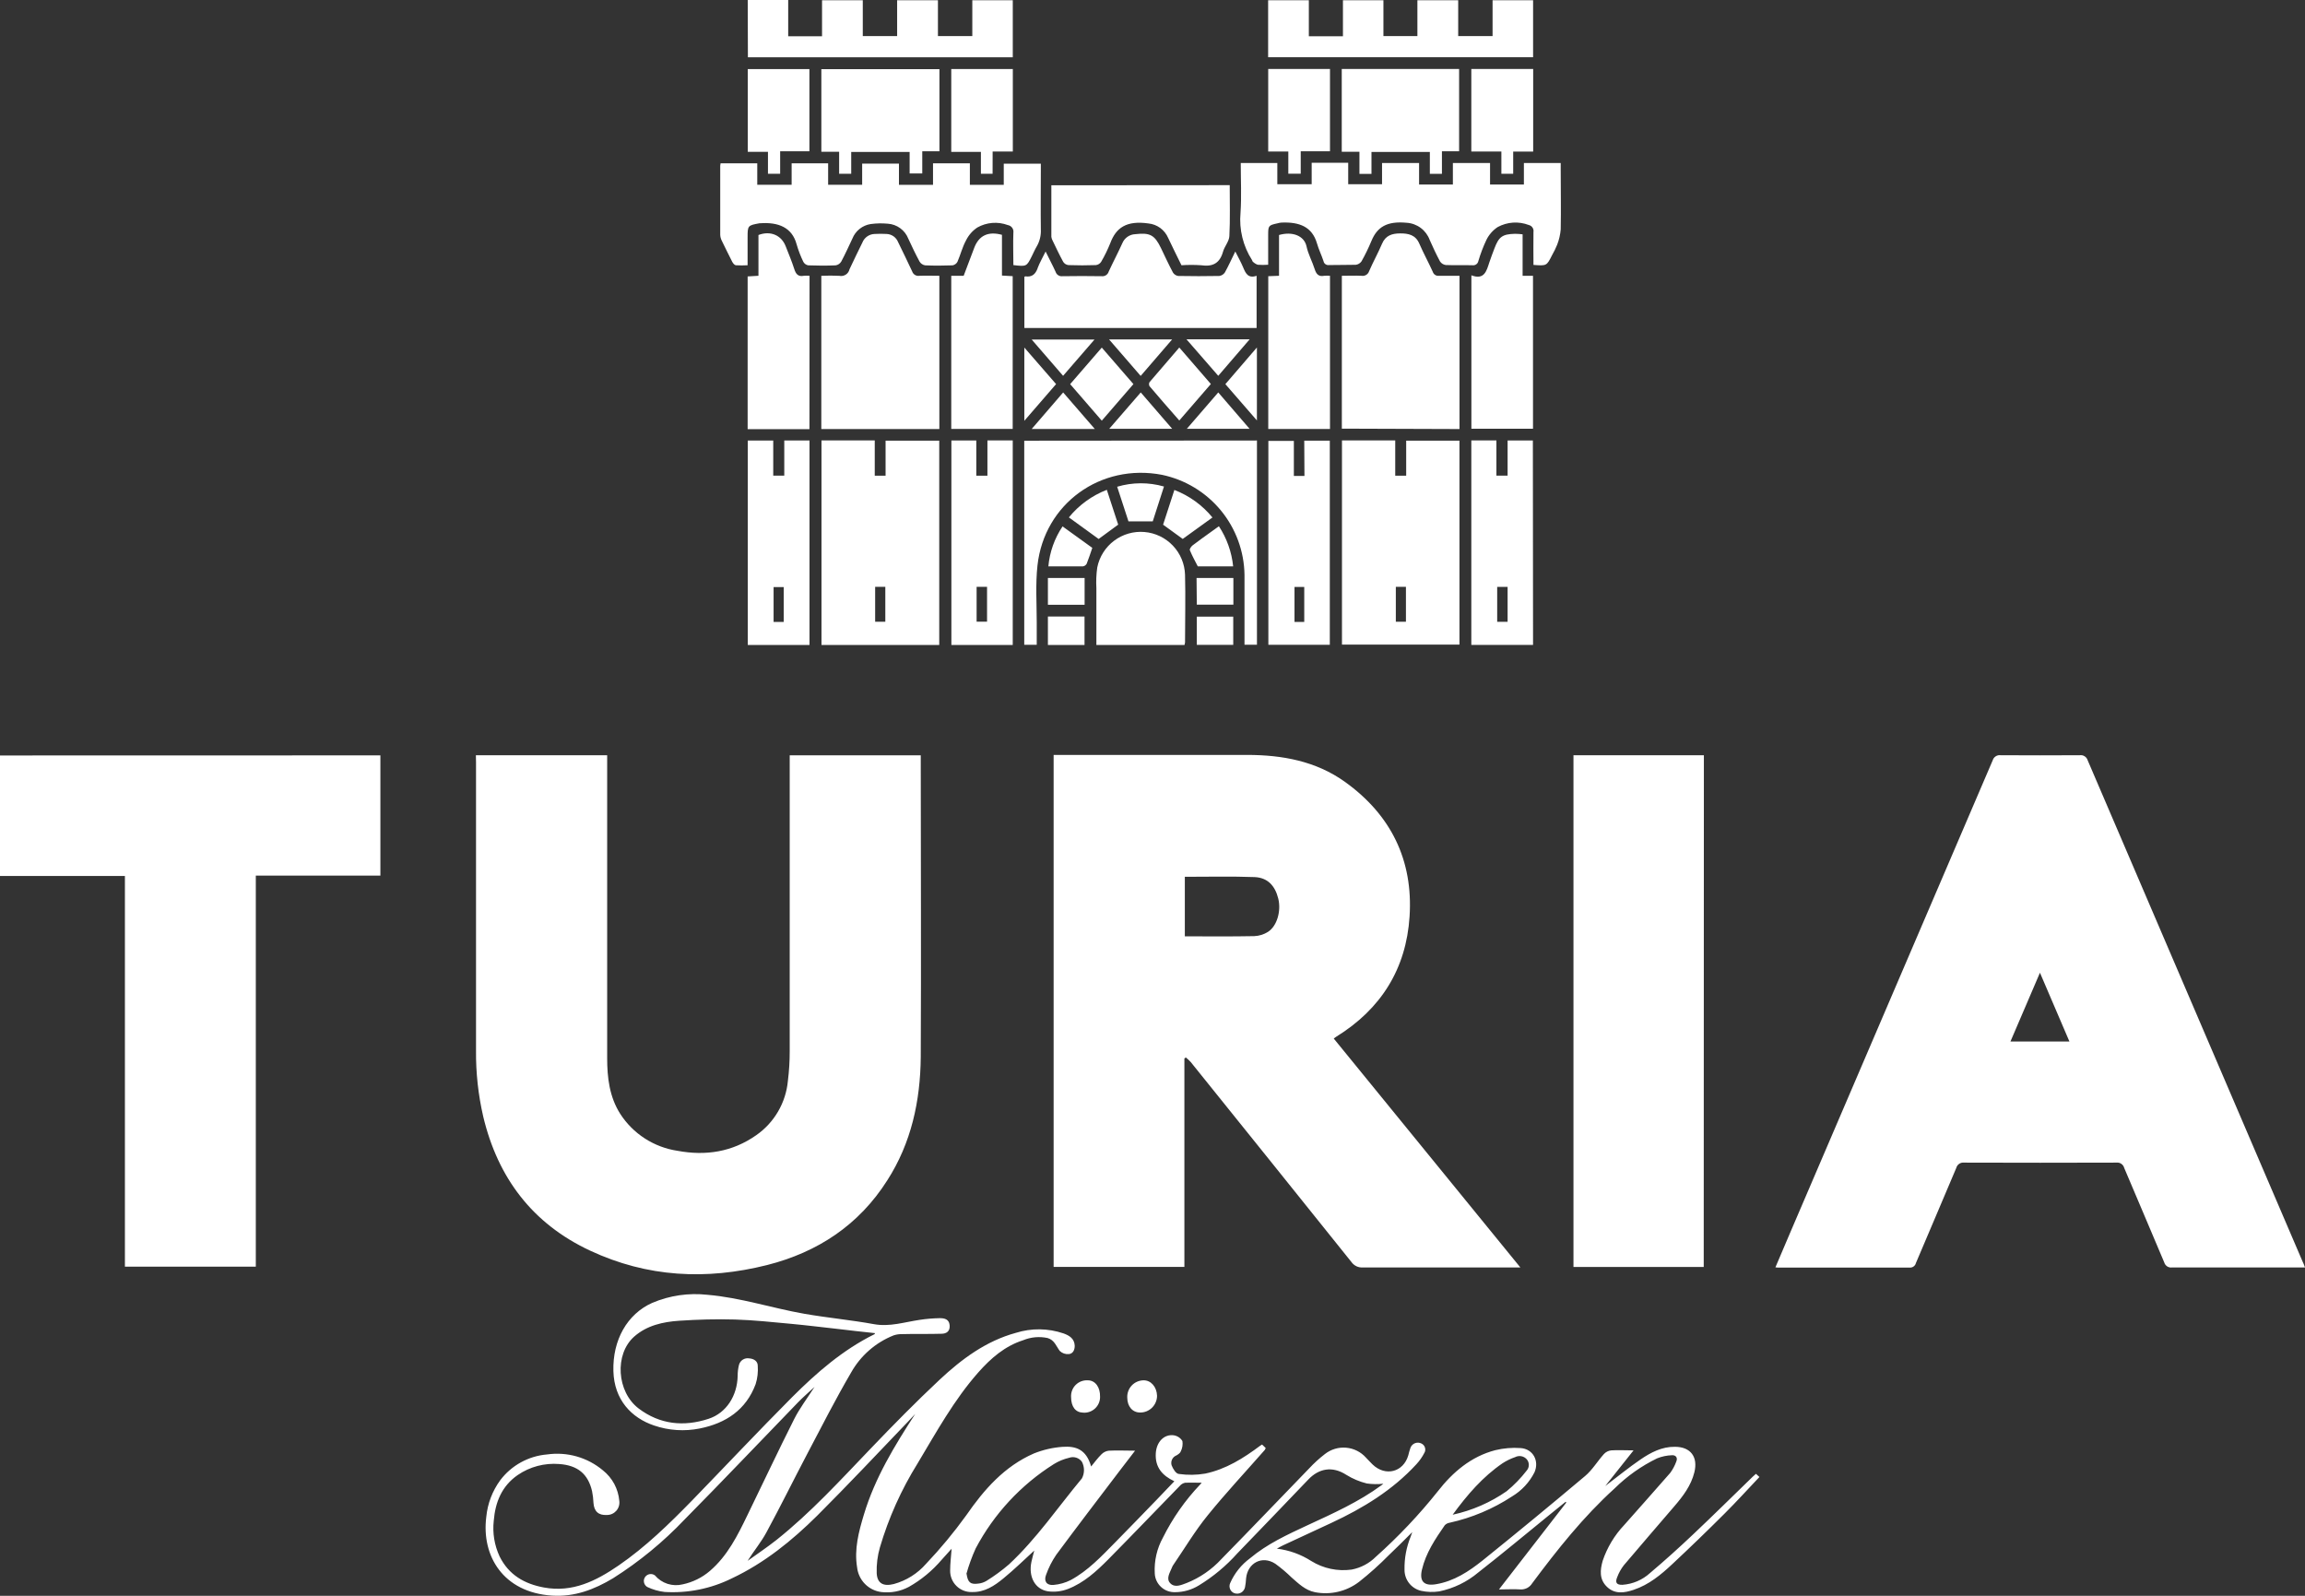 <svg width="104" height="72" viewBox="0 0 104 72" fill="none" xmlns="http://www.w3.org/2000/svg">
<rect x="0" y="0" width="104" height="72" fill="#333333" stroke="none"/>
<path d="M68.598 57.186H64.768C63.675 57.186 62.582 57.186 61.491 57.186C61.391 57.193 61.291 57.174 61.2 57.131C61.11 57.087 61.032 57.022 60.975 56.94C58.564 53.933 56.149 50.927 53.73 47.924C53.66 47.848 53.585 47.777 53.505 47.712L53.439 47.757V57.161H47.539V34.061H47.857C50.66 34.061 53.462 34.061 56.265 34.061C57.849 34.061 59.378 34.338 60.692 35.283C62.76 36.769 63.764 38.812 63.599 41.352C63.448 43.713 62.309 45.528 60.291 46.775C60.26 46.792 60.235 46.818 60.178 46.858L68.598 57.186ZM53.459 39.56V42.246C54.515 42.246 55.552 42.258 56.587 42.237C56.809 42.229 57.025 42.162 57.213 42.043C57.622 41.78 57.812 41.098 57.674 40.542C57.529 39.961 57.195 39.599 56.608 39.573C55.565 39.535 54.53 39.56 53.459 39.56ZM21.478 34.41C21.478 38.741 21.478 43.071 21.478 47.401C21.468 48.402 21.578 49.402 21.803 50.378C22.462 53.144 24.023 55.208 26.616 56.423C29.209 57.637 31.874 57.763 34.605 57.079C36.898 56.498 38.755 55.27 40.032 53.258C41.118 51.569 41.525 49.673 41.544 47.695C41.566 43.258 41.544 38.818 41.544 34.38V34.08H35.631V34.468C35.631 38.79 35.631 43.111 35.631 47.432C35.632 47.878 35.604 48.325 35.549 48.768C35.504 49.255 35.353 49.726 35.107 50.149C34.861 50.572 34.526 50.936 34.125 51.216C33.045 51.976 31.843 52.16 30.57 51.923C30.043 51.844 29.539 51.654 29.091 51.364C28.644 51.075 28.264 50.693 27.977 50.244C27.498 49.485 27.395 48.619 27.395 47.745C27.395 43.298 27.395 38.852 27.395 34.406V34.076H21.472L21.478 34.41ZM104 57.186H102.405C100.936 57.186 99.468 57.186 97.999 57.186C97.923 57.197 97.845 57.179 97.78 57.137C97.716 57.094 97.669 57.03 97.648 56.956C97.051 55.532 96.441 54.114 95.842 52.694C95.822 52.619 95.776 52.553 95.711 52.509C95.647 52.465 95.569 52.446 95.491 52.456C93.198 52.464 90.905 52.464 88.614 52.456C88.537 52.447 88.459 52.467 88.394 52.512C88.33 52.556 88.285 52.623 88.265 52.698C87.663 54.13 87.048 55.557 86.445 56.986C86.43 57.05 86.392 57.105 86.339 57.143C86.286 57.18 86.221 57.198 86.157 57.192C84.195 57.192 82.236 57.192 80.274 57.192C80.23 57.192 80.185 57.192 80.105 57.182C80.326 56.659 80.541 56.152 80.759 55.646C83.809 48.534 86.859 41.42 89.909 34.305C89.931 34.23 89.979 34.166 90.045 34.124C90.11 34.081 90.188 34.064 90.266 34.075C91.458 34.082 92.65 34.082 93.84 34.075C93.917 34.064 93.995 34.081 94.06 34.124C94.125 34.166 94.173 34.23 94.195 34.305C97.425 41.847 100.658 49.389 103.895 56.928C103.928 56.992 103.955 57.058 104 57.186ZM92.039 43.893C91.582 44.96 91.148 45.967 90.71 46.992H93.371C92.929 45.952 92.501 44.952 92.039 43.883V43.893ZM0 34.086V39.523H5.636V57.149H11.542V39.506H17.163V34.082L0 34.086ZM49.231 66.166C49.39 65.972 49.532 65.778 49.702 65.612C49.79 65.524 49.904 65.468 50.028 65.453C50.402 65.433 50.778 65.453 51.214 65.453C50.954 65.792 50.722 66.09 50.495 66.39C49.545 67.641 48.59 68.889 47.655 70.152C47.466 70.43 47.313 70.732 47.2 71.049C47.084 71.339 47.225 71.541 47.537 71.51C47.807 71.487 48.071 71.412 48.312 71.289C49.088 70.87 49.694 70.222 50.309 69.598C50.923 68.974 51.559 68.317 52.181 67.674C52.449 67.399 52.71 67.121 52.986 66.832C52.439 66.578 52.113 66.197 52.148 65.579C52.175 65.064 52.517 64.699 52.962 64.759C53.042 64.772 53.118 64.802 53.185 64.846C53.252 64.891 53.308 64.95 53.35 65.019C53.374 65.179 53.348 65.343 53.274 65.488C53.249 65.561 53.156 65.621 53.081 65.666C52.996 65.699 52.927 65.762 52.886 65.843C52.845 65.924 52.836 66.018 52.86 66.106C52.92 66.264 53.053 66.493 53.191 66.503C53.585 66.559 53.985 66.554 54.377 66.487C55.309 66.293 56.108 65.792 56.862 65.226C56.883 65.211 56.907 65.199 56.944 65.176L57.108 65.333C57.098 65.362 57.085 65.389 57.069 65.416C56.209 66.396 55.315 67.353 54.495 68.364C53.914 69.077 53.445 69.869 52.928 70.624C52.907 70.655 52.891 70.687 52.879 70.721C52.786 70.956 52.596 71.227 52.805 71.438C53.015 71.649 53.296 71.513 53.54 71.424C54.14 71.186 54.678 70.814 55.114 70.338C56.445 68.982 57.75 67.612 59.07 66.251C59.289 66.015 59.528 65.798 59.783 65.602C60.054 65.39 60.396 65.288 60.739 65.319C61.082 65.349 61.4 65.508 61.63 65.765C61.731 65.867 61.824 65.974 61.929 66.075C62.51 66.632 63.32 66.423 63.541 65.662C63.568 65.547 63.601 65.433 63.64 65.321C63.657 65.275 63.684 65.233 63.719 65.197C63.754 65.162 63.795 65.134 63.841 65.116C63.887 65.098 63.937 65.089 63.986 65.091C64.036 65.093 64.084 65.106 64.129 65.127C64.168 65.145 64.203 65.171 64.232 65.203C64.261 65.236 64.282 65.274 64.294 65.315C64.307 65.356 64.31 65.4 64.305 65.443C64.299 65.486 64.284 65.527 64.26 65.563C64.165 65.745 64.047 65.913 63.908 66.063C62.832 67.235 61.504 68.044 60.076 68.709L57.895 69.722C57.818 69.757 57.742 69.801 57.612 69.873C58.164 69.94 58.694 70.131 59.163 70.431C59.706 70.768 60.349 70.905 60.983 70.818C61.399 70.739 61.781 70.537 62.08 70.237C63.094 69.333 64.03 68.344 64.877 67.281C65.545 66.423 66.375 65.714 67.468 65.43C67.84 65.34 68.224 65.308 68.606 65.335C69.17 65.37 69.461 65.916 69.234 66.431C69.006 66.88 68.656 67.257 68.224 67.516C67.366 68.079 66.412 68.481 65.41 68.703C65.325 68.715 65.246 68.755 65.187 68.817C64.755 69.441 64.332 70.07 64.156 70.826C64.035 71.349 64.251 71.568 64.786 71.479C65.609 71.343 66.28 70.897 66.906 70.396C68.457 69.147 69.994 67.88 71.519 66.596C71.849 66.319 72.077 65.925 72.37 65.602C72.455 65.511 72.57 65.453 72.694 65.439C73.006 65.418 73.32 65.439 73.705 65.439L72.428 67.047C72.99 66.621 73.488 66.212 74.019 65.85C74.484 65.532 74.989 65.269 75.57 65.278C76.279 65.278 76.622 65.734 76.448 66.431C76.299 67.029 75.938 67.504 75.547 67.959C74.787 68.848 74.019 69.73 73.265 70.624C73.139 70.787 73.039 70.967 72.967 71.159C72.862 71.409 72.944 71.515 73.211 71.504C73.67 71.471 74.105 71.285 74.446 70.975C75.115 70.411 75.764 69.824 76.4 69.222C77.305 68.368 78.189 67.494 79.08 66.629C79.125 66.586 79.171 66.547 79.227 66.497L79.384 66.64C78.857 67.196 78.347 67.758 77.811 68.292C77.035 69.067 76.25 69.826 75.456 70.568C74.942 71.05 74.397 71.502 73.711 71.73C73.293 71.872 72.86 71.938 72.506 71.597C72.151 71.256 72.194 70.838 72.312 70.421C72.514 69.82 72.845 69.27 73.281 68.809C73.971 68.023 74.672 67.248 75.357 66.458C75.473 66.301 75.566 66.128 75.632 65.945C75.71 65.767 75.607 65.647 75.438 65.658C75.209 65.666 74.983 65.713 74.769 65.798C74.061 66.142 73.413 66.6 72.853 67.153C71.442 68.432 70.263 69.917 69.131 71.436C69.076 71.526 68.998 71.599 68.905 71.648C68.812 71.696 68.707 71.719 68.602 71.713C68.305 71.692 68.003 71.713 67.633 71.713L70.67 67.794L70.641 67.758L69.866 68.385C68.813 69.241 67.77 70.111 66.701 70.946C66.193 71.374 65.586 71.669 64.935 71.802C64.662 71.843 64.384 71.834 64.115 71.775C63.901 71.724 63.71 71.602 63.575 71.428C63.44 71.254 63.368 71.04 63.371 70.82C63.361 70.312 63.455 69.807 63.646 69.336C63.663 69.288 63.681 69.24 63.72 69.127C63.332 69.514 63.004 69.846 62.659 70.171C62.239 70.597 61.793 70.997 61.324 71.368C61.043 71.584 60.72 71.737 60.375 71.818C60.031 71.899 59.673 71.906 59.326 71.837C58.893 71.75 58.591 71.45 58.277 71.176C58.048 70.951 57.802 70.744 57.542 70.555C56.951 70.167 56.29 70.514 56.222 71.217C56.216 71.35 56.2 71.483 56.174 71.614C56.164 71.665 56.142 71.713 56.112 71.754C56.082 71.796 56.043 71.831 55.998 71.857C55.953 71.883 55.903 71.898 55.852 71.903C55.8 71.908 55.748 71.902 55.699 71.885C55.655 71.87 55.614 71.845 55.58 71.813C55.546 71.781 55.519 71.742 55.501 71.699C55.483 71.655 55.474 71.609 55.474 71.562C55.475 71.515 55.486 71.469 55.505 71.426C55.7 70.982 56.008 70.597 56.399 70.309C57.174 69.658 58.081 69.243 58.986 68.821C60.149 68.283 61.312 67.763 62.345 67.002C62.37 66.984 62.393 66.965 62.415 66.944C62.167 66.971 61.917 66.967 61.671 66.933C61.345 66.852 61.034 66.722 60.748 66.545C60.107 66.129 59.502 66.262 59.035 66.749C57.97 67.863 56.902 68.974 55.831 70.082C55.324 70.65 54.737 71.139 54.087 71.535C53.766 71.731 53.397 71.836 53.02 71.837C52.786 71.845 52.558 71.761 52.386 71.601C52.213 71.442 52.111 71.221 52.102 70.987C52.071 70.423 52.2 69.863 52.474 69.369C52.909 68.497 53.471 67.694 54.143 66.987C54.178 66.95 54.211 66.909 54.22 66.9C53.976 66.9 53.72 66.888 53.468 66.9C53.376 66.92 53.293 66.969 53.232 67.041C52.152 68.149 51.082 69.267 49.995 70.367C49.466 70.899 48.904 71.413 48.192 71.69C47.903 71.802 47.591 71.839 47.283 71.798C46.692 71.705 46.396 71.132 46.537 70.469C46.576 70.289 46.626 70.111 46.665 69.96C46.212 70.373 45.76 70.818 45.271 71.217C44.866 71.55 44.426 71.845 43.855 71.831C43.725 71.835 43.597 71.813 43.477 71.766C43.356 71.719 43.247 71.648 43.155 71.557C43.063 71.467 42.99 71.359 42.941 71.239C42.892 71.12 42.868 70.992 42.87 70.863C42.87 70.535 42.913 70.21 42.936 69.877L42.488 70.374C42.07 70.865 41.57 71.279 41.009 71.597C40.629 71.8 40.195 71.882 39.767 71.831C39.486 71.796 39.225 71.667 39.026 71.465C38.828 71.263 38.703 71.001 38.672 70.719C38.536 69.89 38.745 69.11 38.98 68.331C39.476 66.683 40.36 65.232 41.294 63.795C41.186 63.911 41.077 64.029 40.967 64.145C39.61 65.563 38.253 67.004 36.865 68.391C35.727 69.518 34.487 70.522 33.018 71.215C32.078 71.68 31.033 71.891 29.986 71.827C29.714 71.796 29.449 71.719 29.201 71.601C29.165 71.579 29.134 71.55 29.109 71.515C29.084 71.481 29.067 71.442 29.058 71.4C29.048 71.359 29.048 71.316 29.055 71.274C29.063 71.233 29.08 71.193 29.103 71.158C29.127 71.123 29.157 71.092 29.193 71.069C29.228 71.046 29.268 71.03 29.31 71.023C29.352 71.016 29.395 71.017 29.436 71.027C29.477 71.037 29.516 71.054 29.55 71.08C29.701 71.257 29.897 71.389 30.119 71.461C30.34 71.532 30.577 71.54 30.802 71.484C31.257 71.388 31.681 71.179 32.033 70.876C32.828 70.192 33.279 69.28 33.725 68.358C34.427 66.919 35.107 65.468 35.828 64.037C36.072 63.549 36.41 63.107 36.751 62.576C36.462 62.844 36.222 63.049 36.003 63.276C34.297 65.036 32.611 66.816 30.888 68.558C29.927 69.57 28.844 70.46 27.665 71.206C26.817 71.717 25.92 72.058 24.908 71.992C22.704 71.849 21.716 70.204 21.941 68.436C21.999 67.839 22.217 67.269 22.571 66.785C22.821 66.454 23.139 66.179 23.503 65.979C23.867 65.779 24.269 65.657 24.683 65.623C25.13 65.559 25.586 65.59 26.02 65.713C26.454 65.837 26.857 66.05 27.203 66.34C27.413 66.507 27.587 66.715 27.715 66.951C27.841 67.188 27.919 67.448 27.942 67.715C27.953 67.795 27.947 67.876 27.924 67.953C27.901 68.031 27.862 68.102 27.809 68.163C27.756 68.223 27.691 68.272 27.617 68.305C27.544 68.338 27.464 68.355 27.383 68.354C27.006 68.376 26.802 68.192 26.777 67.808C26.77 67.63 26.749 67.452 26.713 67.277C26.532 66.503 26.065 66.115 25.234 66.055C24.568 66.001 23.904 66.177 23.354 66.555C22.639 67.051 22.346 67.781 22.278 68.614C22.216 69.166 22.308 69.725 22.544 70.229C22.956 71.056 23.658 71.463 24.542 71.626C25.835 71.864 26.895 71.329 27.909 70.634C29.137 69.79 30.2 68.751 31.237 67.688C32.741 66.138 34.216 64.57 35.739 63.039C36.846 61.933 38.022 60.909 39.447 60.202C39.461 60.202 39.466 60.175 39.482 60.15C38.9 60.087 38.333 60.027 37.763 59.956C37.071 59.88 36.379 59.793 35.687 59.729C34.851 59.652 34.014 59.561 33.167 59.535C32.32 59.51 31.485 59.535 30.647 59.59C29.915 59.64 29.188 59.799 28.614 60.306C27.717 61.099 27.823 62.801 28.82 63.553C29.777 64.275 30.853 64.38 31.967 64.016C32.772 63.754 33.264 62.977 33.283 62.079C33.282 61.91 33.302 61.742 33.343 61.579C33.37 61.482 33.431 61.399 33.516 61.345C33.601 61.292 33.702 61.271 33.801 61.288C34.02 61.304 34.189 61.418 34.189 61.621C34.21 61.901 34.178 62.183 34.094 62.45C33.661 63.613 32.75 64.215 31.574 64.451C30.887 64.59 30.176 64.544 29.514 64.318C28.488 63.973 27.711 63.156 27.676 61.862C27.637 60.473 28.289 59.289 29.436 58.78C30.22 58.449 31.077 58.325 31.923 58.42C33.411 58.546 34.83 59.02 36.29 59.276C37.334 59.458 38.393 59.555 39.433 59.745C40.151 59.874 40.81 59.65 41.492 59.551C41.791 59.505 42.094 59.479 42.397 59.474C42.602 59.474 42.819 59.51 42.847 59.789C42.874 60.068 42.701 60.177 42.477 60.177C41.895 60.196 41.298 60.177 40.709 60.194C40.577 60.19 40.446 60.209 40.321 60.25C39.507 60.573 38.829 61.166 38.4 61.929C37.708 63.113 37.084 64.337 36.445 65.553C35.805 66.77 35.224 67.953 34.582 69.137C34.344 69.58 34.012 69.975 33.733 70.423C34.167 70.111 34.613 69.813 35.032 69.482C36.582 68.248 37.916 66.785 39.284 65.358C40.298 64.298 41.327 63.251 42.397 62.249C43.391 61.321 44.484 60.506 45.83 60.138C46.534 59.916 47.29 59.925 47.989 60.163C48.243 60.256 48.477 60.392 48.491 60.719C48.491 60.913 48.411 61.075 48.227 61.095C48.152 61.102 48.076 61.093 48.005 61.069C47.934 61.044 47.869 61.004 47.814 60.951C47.654 60.734 47.574 60.459 47.266 60.37C46.897 60.291 46.513 60.325 46.165 60.469C45.337 60.733 44.706 61.283 44.145 61.916C43.044 63.161 42.248 64.614 41.401 66.028C40.666 67.209 40.094 68.483 39.701 69.817C39.592 70.194 39.543 70.586 39.556 70.979C39.579 71.444 39.86 71.589 40.331 71.469C40.895 71.314 41.401 70.996 41.785 70.555C42.436 69.869 43.04 69.14 43.593 68.374C44.405 67.2 45.32 66.158 46.651 65.577C47.063 65.412 47.498 65.312 47.94 65.28C48.533 65.238 49.01 65.383 49.231 66.166ZM43.61 71.008C43.669 71.395 43.779 71.498 44.138 71.45C44.271 71.437 44.4 71.394 44.514 71.324C44.869 71.104 45.207 70.856 45.523 70.584C46.773 69.422 47.729 68.008 48.818 66.7C48.877 66.585 48.908 66.458 48.908 66.329C48.908 66.2 48.877 66.073 48.818 65.958C48.755 65.868 48.664 65.801 48.559 65.768C48.454 65.735 48.341 65.737 48.237 65.774C47.994 65.831 47.763 65.926 47.551 66.057C46.061 66.996 44.844 68.309 44.021 69.865C43.853 70.236 43.713 70.62 43.603 71.012L43.61 71.008ZM65.549 68.341C66.421 68.151 67.247 67.791 67.98 67.281C68.314 67.007 68.617 66.696 68.881 66.353C68.945 66.282 68.98 66.19 68.98 66.095C68.98 65.999 68.945 65.907 68.881 65.836C68.817 65.766 68.732 65.719 68.638 65.702C68.544 65.685 68.448 65.7 68.364 65.743C68.163 65.812 67.972 65.905 67.794 66.02C66.898 66.634 66.208 67.434 65.541 68.345L65.549 68.341ZM76.878 34.076H70.994V57.165H76.871L76.878 34.076ZM37.065 19.871H39.468V21.463H39.957V19.881H42.378V29.101H37.065V19.871ZM39.486 28.051H39.945V26.476H39.486V28.051ZM60.549 19.871H62.952V21.463H63.446V19.883H65.85V29.085H60.549V19.871ZM63.435 26.476H62.979V28.051H63.435V26.476ZM32.496 7.478C32.496 8.517 32.496 9.553 32.496 10.591C32.499 10.68 32.521 10.767 32.56 10.847C32.714 11.168 32.874 11.488 33.039 11.815C33.074 11.877 33.138 11.961 33.198 11.968C33.376 11.978 33.554 11.978 33.731 11.968V10.7C33.731 10.181 33.741 10.169 34.266 10.074H34.293C35.125 10.012 35.739 10.268 35.941 11.017C36.02 11.291 36.122 11.559 36.247 11.815C36.27 11.857 36.302 11.892 36.34 11.919C36.379 11.947 36.423 11.965 36.47 11.972C36.881 11.988 37.294 11.99 37.705 11.972C37.756 11.964 37.806 11.944 37.849 11.915C37.893 11.885 37.929 11.847 37.956 11.802C38.137 11.463 38.296 11.112 38.459 10.765C38.527 10.594 38.639 10.443 38.783 10.328C38.928 10.213 39.1 10.137 39.282 10.109C39.539 10.074 39.799 10.069 40.058 10.093C40.26 10.106 40.455 10.177 40.618 10.297C40.782 10.416 40.908 10.58 40.982 10.769C41.143 11.118 41.308 11.465 41.49 11.802C41.517 11.847 41.553 11.886 41.597 11.915C41.641 11.944 41.69 11.964 41.742 11.972C42.153 11.99 42.566 11.988 42.977 11.972C43.023 11.964 43.068 11.946 43.106 11.918C43.145 11.891 43.177 11.855 43.199 11.813C43.337 11.496 43.42 11.149 43.587 10.845C43.703 10.61 43.879 10.409 44.097 10.264C44.304 10.147 44.535 10.077 44.772 10.058C45.009 10.039 45.248 10.072 45.471 10.155C45.55 10.168 45.62 10.211 45.668 10.275C45.715 10.339 45.735 10.419 45.723 10.498C45.704 10.986 45.723 11.467 45.723 11.961C46.32 12.03 46.32 12.03 46.562 11.544C46.634 11.401 46.696 11.252 46.779 11.114C46.913 10.882 46.976 10.616 46.962 10.349C46.95 9.454 46.962 8.559 46.962 7.664V7.384H45.289V8.338H43.76V7.37H42.097V8.338H40.56V7.382H38.9V8.337H37.365V7.368H35.718V8.337H34.167V7.368H32.512C32.505 7.405 32.5 7.441 32.496 7.478ZM70.025 11.519C70.114 11.364 70.192 11.204 70.259 11.039C70.345 10.818 70.398 10.587 70.418 10.351C70.436 9.448 70.418 8.544 70.418 7.639V7.356H68.757V8.325H67.23V7.356H65.553V8.325H64.028V7.356H62.357V8.313H60.83V7.345H59.182V8.313H57.632V7.356H55.982C55.982 8.122 56.021 8.865 55.971 9.605C55.902 10.354 56.086 11.103 56.492 11.736C56.505 11.757 56.507 11.792 56.527 11.807C56.59 11.869 56.665 11.916 56.748 11.945C56.904 11.957 57.062 11.957 57.219 11.945V10.589C57.219 10.186 57.238 10.163 57.63 10.078C57.69 10.06 57.751 10.049 57.814 10.043C58.636 10.006 59.202 10.237 59.419 10.975C59.498 11.25 59.624 11.507 59.715 11.778C59.725 11.835 59.756 11.886 59.802 11.919C59.849 11.953 59.907 11.967 59.963 11.959C60.366 11.949 60.77 11.959 61.173 11.947C61.224 11.941 61.274 11.923 61.318 11.896C61.363 11.869 61.401 11.833 61.431 11.79C61.597 11.495 61.746 11.189 61.876 10.876C62.136 10.246 62.57 9.967 63.468 10.051C63.697 10.065 63.918 10.146 64.103 10.284C64.287 10.421 64.427 10.609 64.507 10.825C64.65 11.151 64.801 11.474 64.972 11.794C65 11.838 65.038 11.875 65.082 11.903C65.126 11.931 65.176 11.95 65.228 11.957C65.631 11.974 66.034 11.957 66.437 11.968C66.498 11.976 66.559 11.961 66.609 11.925C66.658 11.889 66.692 11.835 66.703 11.775C66.799 11.45 66.92 11.132 67.065 10.825C67.18 10.59 67.356 10.389 67.575 10.244C67.788 10.129 68.024 10.06 68.266 10.044C68.508 10.028 68.751 10.065 68.978 10.152C69.047 10.168 69.106 10.209 69.146 10.268C69.185 10.326 69.201 10.398 69.189 10.467C69.18 10.957 69.189 11.449 69.189 11.953C69.782 11.997 69.784 11.997 70.025 11.519ZM42.383 19.358V12.443C42.071 12.443 41.777 12.431 41.484 12.443C41.416 12.455 41.345 12.442 41.285 12.406C41.226 12.371 41.181 12.315 41.158 12.249C40.955 11.802 40.732 11.364 40.521 10.922C40.479 10.818 40.408 10.727 40.316 10.662C40.223 10.597 40.114 10.56 40.001 10.556C39.823 10.547 39.645 10.545 39.466 10.556C39.346 10.559 39.228 10.597 39.13 10.666C39.031 10.735 38.954 10.831 38.91 10.944C38.716 11.348 38.513 11.744 38.329 12.15C38.306 12.25 38.246 12.337 38.16 12.392C38.074 12.447 37.969 12.466 37.869 12.445C37.599 12.431 37.328 12.431 37.057 12.445V19.358H42.383ZM65.852 19.358V12.443C65.534 12.443 65.231 12.443 64.929 12.443C64.868 12.451 64.806 12.438 64.754 12.405C64.703 12.372 64.664 12.321 64.646 12.263C64.452 11.835 64.222 11.416 64.034 10.982C63.863 10.595 63.543 10.529 63.175 10.531C62.807 10.533 62.516 10.622 62.355 11C62.177 11.42 61.954 11.817 61.774 12.234C61.751 12.305 61.704 12.365 61.64 12.404C61.576 12.442 61.5 12.456 61.427 12.443C61.134 12.429 60.845 12.443 60.543 12.443V19.34L65.852 19.358ZM46.213 19.884V29.093H46.777C46.777 28.746 46.777 28.417 46.777 28.087C46.777 27.229 46.717 26.362 46.81 25.513C47.117 22.724 49.665 20.892 52.431 21.424C53.472 21.643 54.408 22.209 55.084 23.029C55.76 23.85 56.136 24.877 56.151 25.939V29.089H56.713V19.875L46.213 19.884ZM46.816 12.108C46.715 12.379 46.554 12.514 46.262 12.468C46.248 12.468 46.233 12.486 46.219 12.493V14.798H56.697V12.443C56.31 12.575 56.201 12.329 56.087 12.056C55.99 11.827 55.868 11.61 55.736 11.347C55.567 11.689 55.43 11.997 55.267 12.29C55.239 12.334 55.202 12.37 55.158 12.398C55.114 12.426 55.065 12.444 55.013 12.451C54.395 12.463 53.778 12.463 53.16 12.451C53.112 12.444 53.066 12.427 53.026 12.401C52.985 12.375 52.951 12.34 52.925 12.3C52.732 11.937 52.559 11.565 52.383 11.195C52.096 10.599 51.885 10.489 51.22 10.566C51.094 10.571 50.972 10.613 50.869 10.685C50.766 10.758 50.686 10.858 50.638 10.975C50.445 11.405 50.222 11.823 50.024 12.253C50.004 12.32 49.962 12.377 49.903 12.416C49.845 12.454 49.775 12.47 49.706 12.462C49.114 12.452 48.523 12.452 47.933 12.462C47.868 12.47 47.802 12.455 47.747 12.419C47.692 12.384 47.65 12.331 47.63 12.268C47.495 11.97 47.341 11.687 47.177 11.348C47.047 11.618 46.909 11.85 46.816 12.098V12.108ZM69.17 29.099H66.385V19.871H67.517V21.459H68.022V19.875H69.162L69.17 29.099ZM67.552 26.48V28.056H68.022V26.48H67.552ZM36.524 29.101H33.739V19.877H34.888V21.461H35.386V19.875H36.524V29.101ZM35.361 28.062V26.488H34.904V28.062H35.361ZM58.847 19.881H60V29.093H57.228V19.892H58.378V21.473H58.856L58.847 19.881ZM58.847 28.062V26.484H58.407V28.062H58.847ZM45.694 29.101H42.926V19.873H44.05V21.463H44.552V19.871H45.694V29.101ZM44.064 28.049H44.535V26.478H44.064V28.049ZM33.745 2.584H45.696V0.012H43.87V1.629H42.319V0.01H40.478V1.629H38.928V0.012H37.09V1.635H35.563V0H33.737L33.745 2.584ZM59.054 1.635V0.01H57.217V2.582H69.172V0.012H67.344V1.627H65.793V0.012H63.952V1.629H62.419V0.012H60.593V1.635H59.054ZM47.436 8.36C47.436 9.146 47.436 9.909 47.436 10.684C47.444 10.746 47.464 10.806 47.495 10.86C47.652 11.182 47.801 11.505 47.973 11.817C48 11.857 48.034 11.891 48.075 11.916C48.116 11.94 48.162 11.956 48.21 11.961C48.623 11.976 49.033 11.976 49.446 11.961C49.494 11.955 49.54 11.939 49.581 11.913C49.622 11.888 49.657 11.854 49.683 11.813C49.841 11.544 49.978 11.263 50.094 10.973C50.355 10.275 50.821 9.94 51.819 10.082C52.011 10.102 52.194 10.172 52.35 10.286C52.505 10.4 52.628 10.554 52.705 10.731C52.898 11.143 53.102 11.55 53.307 11.968C53.602 11.947 53.898 11.947 54.193 11.968C54.709 12.044 55.034 11.883 55.18 11.362C55.248 11.116 55.457 10.893 55.468 10.653C55.507 9.896 55.484 9.135 55.484 8.354L47.436 8.36ZM36.526 12.443C36.44 12.435 36.354 12.435 36.268 12.443C36.013 12.495 35.91 12.365 35.838 12.141C35.726 11.792 35.584 11.453 35.45 11.112C35.257 10.611 34.76 10.397 34.221 10.603V12.443L33.733 12.472V19.363H36.522L36.526 12.443ZM66.388 19.344H69.168V12.443H68.699V10.572C68.585 10.558 68.471 10.55 68.356 10.549C67.786 10.564 67.627 10.68 67.427 11.211C67.35 11.42 67.266 11.627 67.197 11.841C67.071 12.228 66.97 12.644 66.388 12.421V19.344ZM57.223 12.462V19.356H60.008V12.443C59.922 12.435 59.836 12.435 59.75 12.443C59.496 12.493 59.389 12.369 59.318 12.143C59.207 11.794 59.023 11.465 58.948 11.11C58.845 10.64 58.316 10.428 57.709 10.603V12.443L57.223 12.462ZM42.92 19.352H45.692V12.46L45.208 12.433V10.595C44.587 10.425 44.17 10.626 43.959 11.176C43.799 11.598 43.639 12.021 43.48 12.443H42.92V19.352ZM37.861 6.847V7.839H38.406V6.857H41.042V7.825H41.612V6.826H42.387V3.12H37.059V6.847H37.861ZM60.539 6.847H61.337V7.847H61.88V6.857H64.514V7.843H65.059V6.826H65.834V3.111H60.539V6.847ZM53.445 29.101C53.456 29.064 53.464 29.026 53.468 28.988C53.468 27.969 53.495 26.948 53.468 25.932C53.453 25.442 53.258 24.974 52.92 24.619C52.582 24.263 52.126 24.044 51.637 24.003C51.148 23.962 50.661 24.102 50.269 24.396C49.876 24.69 49.606 25.118 49.508 25.599C49.464 25.907 49.45 26.22 49.468 26.532C49.468 27.381 49.468 28.227 49.468 29.101H53.445ZM36.52 6.826V3.117H33.739V6.849H34.65V7.841H35.2V6.826H36.52ZM66.385 6.837H67.741V7.841H68.274V6.839H69.176V3.111H66.385V6.837ZM57.221 6.837H58.128V7.837H58.688V6.826H60.008V3.113H57.221V6.837ZM44.787 6.837H45.698V3.115H42.92V6.853H44.258V7.841H44.785L44.787 6.837ZM51.865 17.243C51.851 17.27 51.843 17.301 51.843 17.333C51.843 17.364 51.851 17.395 51.865 17.423C52.301 17.938 52.747 18.447 53.209 18.972L54.633 17.326L53.209 15.68C52.749 16.218 52.303 16.729 51.865 17.244V17.243ZM51.139 17.33L49.712 15.683L48.285 17.332L49.712 18.98L51.139 17.33ZM52.517 21.951C51.827 21.753 51.094 21.756 50.406 21.961C50.584 22.511 50.754 23.032 50.916 23.524H52.011C52.173 23.017 52.342 22.495 52.517 21.953V21.951ZM52.478 23.673L53.364 24.316L54.705 23.348C54.25 22.792 53.658 22.364 52.987 22.106L52.478 23.673ZM49.57 24.318L50.452 23.671C50.286 23.162 50.115 22.637 49.939 22.1C49.27 22.359 48.68 22.788 48.227 23.344L49.57 24.318ZM47.65 17.33L46.217 15.681V18.986L47.65 17.33ZM47.969 17.707L46.549 19.356H49.398L47.969 17.707ZM53.548 19.348H56.381L54.967 17.706L53.548 19.348ZM52.889 19.348L51.47 17.706C50.995 18.252 50.538 18.78 50.047 19.348H52.889ZM55.288 17.332L56.711 18.97V15.678L55.288 17.332ZM54.967 16.956L56.385 15.308H53.532L54.967 16.956ZM49.382 15.321H46.551L47.966 16.956L49.382 15.321ZM51.472 16.954L52.887 15.313H50.039C50.534 15.889 50.993 16.416 51.464 16.958L51.472 16.954ZM47.309 25.554C47.843 25.554 48.351 25.554 48.859 25.554C48.895 25.549 48.929 25.535 48.958 25.515C48.988 25.494 49.012 25.467 49.03 25.436C49.123 25.207 49.196 24.971 49.284 24.719L47.942 23.751C47.579 24.289 47.359 24.911 47.301 25.558L47.309 25.554ZM54.654 23.989C54.371 24.194 54.085 24.394 53.809 24.607C53.745 24.655 53.664 24.775 53.685 24.824C53.788 25.074 53.92 25.312 54.044 25.554H55.639C55.573 24.907 55.352 24.286 54.996 23.743L54.654 23.989ZM47.281 29.101H48.933V27.816H47.281V29.101ZM47.281 27.288H48.937V26.079H47.281V27.288ZM53.999 29.095H55.643V27.822H53.999V29.095ZM53.999 27.282H55.649V26.079H53.988L53.999 27.282ZM52.205 62.975C52.193 62.575 51.929 62.272 51.594 62.278C51.495 62.28 51.396 62.301 51.305 62.341C51.214 62.381 51.132 62.439 51.064 62.511C50.996 62.583 50.943 62.668 50.908 62.761C50.873 62.855 50.857 62.954 50.861 63.053C50.861 63.46 51.1 63.733 51.443 63.731C51.542 63.732 51.641 63.713 51.734 63.675C51.826 63.637 51.91 63.582 51.981 63.512C52.052 63.441 52.108 63.358 52.146 63.266C52.185 63.174 52.205 63.075 52.205 62.975ZM48.869 63.737C48.967 63.745 49.066 63.732 49.159 63.699C49.252 63.667 49.337 63.615 49.409 63.548C49.481 63.481 49.539 63.399 49.577 63.309C49.616 63.218 49.636 63.12 49.634 63.022C49.644 62.588 49.419 62.282 49.086 62.278C48.985 62.272 48.885 62.286 48.79 62.321C48.696 62.356 48.61 62.411 48.538 62.481C48.466 62.552 48.41 62.637 48.374 62.731C48.337 62.825 48.321 62.925 48.326 63.026C48.328 63.471 48.522 63.729 48.873 63.737H48.869Z" fill="white"/>
</svg>
